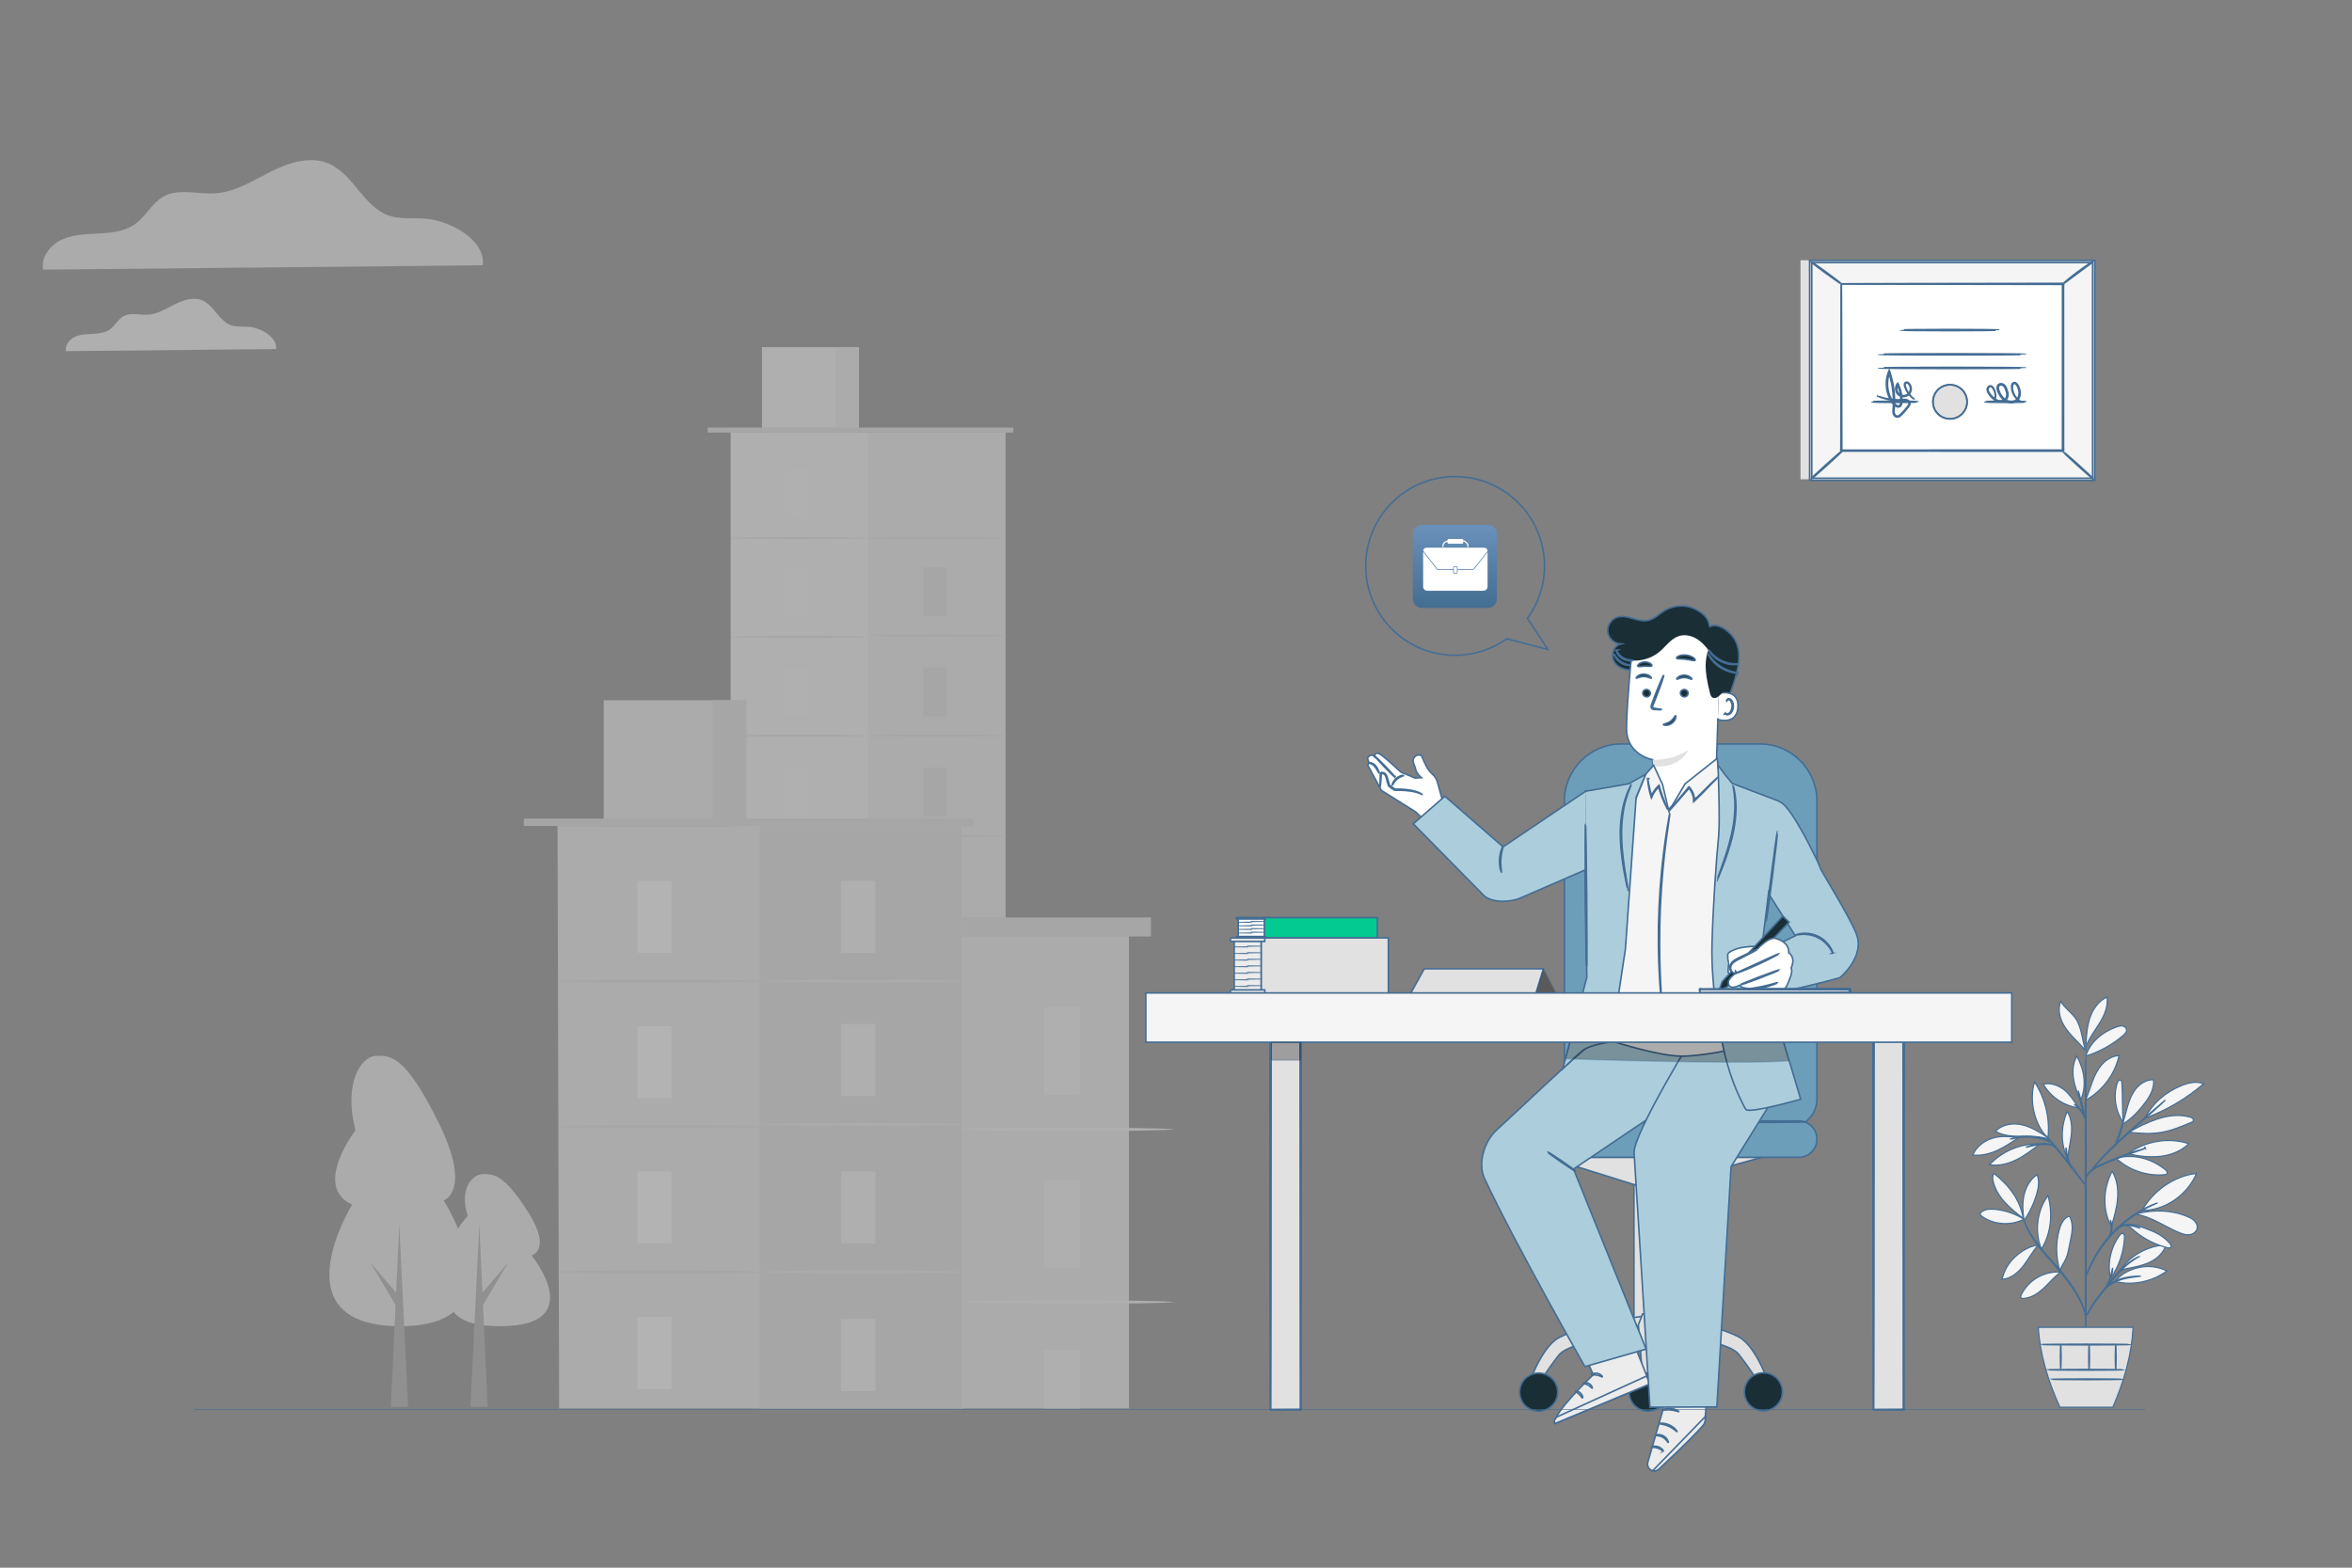<?xml version="1.0" encoding="UTF-8"?>
<svg xmlns="http://www.w3.org/2000/svg" xmlns:xlink="http://www.w3.org/1999/xlink" viewBox="0 0 750 500">
  <rect x="0" y="0" width="750" height="500" fill="#808080" stroke="none"/>
  <defs>
    <style>
      .cls-1 {
        fill: url(#Sfumatura_senza_nome_2);
      }

      .cls-1, .cls-2, .cls-3, .cls-4, .cls-5, .cls-6, .cls-7, .cls-8, .cls-9, .cls-10 {
        stroke-width: 0px;
      }

      .cls-11 {
        fill: #000;
        opacity: .3;
      }

      .cls-11, .cls-12, .cls-13, .cls-14, .cls-15, .cls-16, .cls-17, .cls-18, .cls-19, .cls-20, .cls-21, .cls-22, .cls-23, .cls-24, .cls-25, .cls-26, .cls-27, .cls-28 {
        stroke: #446d94;
        stroke-miterlimit: 10;
      }

      .cls-11, .cls-13, .cls-14, .cls-16, .cls-18, .cls-19, .cls-20, .cls-21, .cls-22, .cls-23, .cls-24, .cls-25, .cls-26, .cls-27 {
        stroke-width: .5px;
      }

      .cls-12, .cls-2, .cls-21 {
        fill: #e1e1e1;
      }

      .cls-12, .cls-15, .cls-17 {
        stroke-width: .371px;
      }

      .cls-13, .cls-9 {
        fill: #1a2e35;
      }

      .cls-29 {
        opacity: .5;
      }

      .cls-30 {
        opacity: .6;
      }

      .cls-14 {
        fill: #02ca90;
      }

      .cls-15, .cls-19 {
        fill: #fafafa;
      }

      .cls-3 {
        fill: #a8a8a8;
      }

      .cls-16 {
        fill: #ff9c6a;
      }

      .cls-31 {
        opacity: .8;
      }

      .cls-17, .cls-26 {
        fill: #f5f5f5;
      }

      .cls-18 {
        fill: #6d9eb9;
      }

      .cls-20 {
        fill: #375a64;
      }

      .cls-22 {
        fill: #ff735d;
      }

      .cls-4 {
        fill: #dedede;
      }

      .cls-5, .cls-27 {
        fill: #ececec;
      }

      .cls-23 {
        fill: #accedc;
      }

      .cls-24, .cls-28 {
        fill: none;
      }

      .cls-6 {
        fill: #f3f3f3;
      }

      .cls-7, .cls-25 {
        fill: #fff;
      }

      .cls-8 {
        fill: #f8f8f8;
      }

      .cls-10 {
        fill: #e9e9e9;
      }

      .cls-28 {
        stroke-width: .178px;
      }
    </style>
    <linearGradient id="Sfumatura_senza_nome_2" data-name="Sfumatura senza nome 2" x1="-9735.998" y1="126.788" x2="-9735.998" y2="100.277" gradientTransform="translate(10199.924 67.12)" gradientUnits="userSpaceOnUse">
      <stop offset="0" stop-color="#446d92"/>
      <stop offset="1" stop-color="#6991ba"/>
    </linearGradient>
  </defs>
  <g id="avvocati">
    <g id="avvocati_accessori" data-name="avvocati + accessori">
      <g>
        <g>
          <polygon class="cls-2" points="574.138 83 574.138 152.863 664.373 152.863 667.624 83.489 574.138 83"/>
          <g>
            <rect class="cls-26" x="587.778" y="73.017" width="69.457" height="90.235" transform="translate(504.372 740.641) rotate(-90)"/>
            <path class="cls-21" d="M577.044,153.207h90.924v-70.146h-90.924v70.146ZM667.28,152.518h-89.547v-68.768h89.547v68.768Z"/>
          </g>
          <g>
            <rect class="cls-25" x="587.162" y="90.544" width="70.689" height="53.176"/>
            <path class="cls-21" d="M587.162,90.544s.119.006.343.009c.232.002.562.005.994.009.882.004,2.173.011,3.851.019,3.367.01,8.279.025,14.498.043,12.431.02,30.081.048,51.003.081l-.162-.162c-.005,15.95-.011,34.055-.017,53.17v.006l.179-.179c-26.323.012-50.725.023-70.689.032l.147.147c-.032-16.07-.058-29.345-.077-38.613-.016-4.636-.029-8.268-.038-10.752-.007-1.235-.013-2.182-.017-2.831-.005-.642-.016-.98-.016-.98,0,0-.011.317-.016.949-.004.643-.009,1.581-.017,2.804-.009,2.476-.022,6.097-.038,10.719-.018,9.29-.045,22.597-.077,38.705l-0.0.147.148 0c19.964.009,44.365.02,70.689.032l.179 0v-.185c-.006-19.116-.012-37.22-.017-53.17l-0-.162-.162 0c-20.965.033-38.652.061-51.108.081-6.204.018-11.103.033-14.461.043-1.664.008-2.944.015-3.819.019-.424.004-.749.007-.976.009-.218.003-.324.01-.324.01Z"/>
          </g>
          <path class="cls-21" d="M667.624,83.244c-.029-.04-.61.321-1.526.938-.916.617-2.167,1.49-3.524,2.492-1.356,1.002-2.555,1.949-3.403,2.658-.848.709-1.35,1.175-1.32,1.212.032.039.59-.356,1.476-1.013.987-.733,2.162-1.605,3.46-2.569,1.298-.966,2.472-1.84,3.458-2.574.878-.67,1.407-1.103,1.379-1.144Z"/>
          <path class="cls-21" d="M577.389,83.406c-.058.08,2.082,1.743,4.781,3.714,2.699,1.972,4.934,3.504,4.993,3.424.058-.08-2.082-1.742-4.781-3.714-2.698-1.971-4.934-3.504-4.992-3.424Z"/>
          <g id="Forma_1_Immagine" data-name="Forma 1 Immagine">
            <path class="cls-1" d="M477.323,191.085c0,1.559-1.263,2.822-2.822,2.822h-21.149c-1.559,0-2.822-1.264-2.822-2.822v-20.866c0-1.559,1.264-2.822,2.822-2.822h21.149c1.559,0,2.822,1.264,2.822,2.822v20.866Z"/>
            <g>
              <path class="cls-7" d="M453.827,175.972c.071.091.143.181.213.273.436.567.872,1.135,1.308,1.703.33.43.659.86.99,1.29.481.625.962,1.25,1.445,1.875.116.15.232.3.352.448.112.139.264.192.438.189.149-.002.298-.011.447-.011,1.423-.001,2.846-.001,4.269-.001h.087c.001.03.003.055.003.079 0.0.248.004.496-.001.743-.004.214.155.357.352.351.239-.009.477-.002.716-.002.219,0,.346-.124.347-.345.002-.245 0-.49 0-.736v-.089h.083c1.439,0,2.878-.001,4.317.001.129,0,.257.008.385.011.217.007.382-.09.514-.255.378-.48.757-.958,1.136-1.438.42-.533.84-1.068,1.261-1.601.373-.472.748-.942,1.121-1.414.233-.294.464-.59.696-.885.011-.014.025-.025.046-.047v10.988c0,.649-.419,1.164-1.053,1.294-.058.012-.118.018-.177.018-.223.003-.445.002-.668.002-5.774,0-11.548-.001-17.322.001-.384.001-.708-.13-.971-.408-.225-.238-.347-.523-.348-.85-.003-2.127-.002-4.255-.002-6.382v-4.791c.005-.004.01-.007.014-.009Z"/>
              <path class="cls-7" d="M463.376,181.52h-.109c-1.351,0-2.703-.001-4.055,0-.218,0-.435.004-.653.007-.117.002-.207-.045-.277-.137-.401-.523-.803-1.044-1.205-1.566-.459-.596-.917-1.193-1.376-1.789-.506-.658-1.013-1.316-1.519-1.974-.109-.142-.22-.282-.326-.425-.018-.023-.025-.063-.02-.092.09-.484.537-.859,1.056-.859,4.2.003,8.4.002,12.599.002,1.914,0,3.828.002,5.742-.002.31-0.0.577.091.799.306.198.193.303.433.32.71.001.02-.006.046-.019.062-.297.378-.596.754-.893,1.131-.283.359-.566.719-.849,1.078-.285.361-.571.721-.856,1.082-.265.335-.53.672-.795,1.008-.285.361-.57.721-.855,1.082-.058.074-.121.144-.176.22-.091.125-.211.168-.362.166-1.432-.005-2.863-.006-4.295-.008-.129-.001-.257-.002-.386.001-.054.002-.072-.017-.071-.071.003-.154-.003-.308.002-.461.007-.215-.167-.356-.348-.347-.245.012-.491.002-.737.003-.195.001-.329.13-.331.326-.002.158-0.0.317-.001.475-0.0.02-.002.041-.003.075Z"/>
              <path class="cls-7" d="M466.614,172.72v.263c-.001.252-.177.432-.428.432-1.4 0-2.8 0-4.199,0-.248,0-.422-.177-.423-.427-0-.052,0-.104,0-.166-.402.064-.752.206-.997.536-.242.326-.294.703-.282,1.103-.114,0-.224.002-.332-.002-.013-.001-.037-.031-.037-.048-.03-.868.353-1.684,1.406-1.922.062-.014.126-.025.189-.034.039-.006.054-.022.054-.062.001-.064-0-.13.015-.191.042-.172.192-.29.368-.3.023-.001.046-.001.069-.001,1.381,0,2.763 0,4.144-.001.136-0.0.253.033.347.135.078.086.108.189.109.301.007.004.01.009.013.009.326-.005.58.171.829.344.435.304.725.711.813,1.243.028.17.027.345.04.524h-.387c.057-.659-.21-1.162-.758-1.517-.165-.106-.331-.224-.552-.22Z"/>
              <path class="cls-7" d="M463.589,181.773v-.778c0-.103.042-.146.147-.146.234-.001.468-.001.702,0,.11.001.152.044.152.157v1.542c0,.114-.039.153-.153.153-.234.001-.468.001-.702,0-.109,0-.146-.039-.146-.15-0-.259,0-.518,0-.778Z"/>
            </g>
            <path class="cls-24" d="M464,152c15.74,0,28.5,12.76,28.5,28.5,0,6.246-2.015,12.019-5.422,16.715l6.495,9.919-13.073-3.404c-4.657,3.314-10.349,5.27-16.5,5.27-15.74,0-28.5-12.76-28.5-28.5s12.76-28.5,28.5-28.5Z"/>
          </g>
          <g>
            <line class="cls-25" x1="577.389" y1="152.863" x2="587.521" y2="143.72"/>
            <path class="cls-21" d="M587.521,143.72c-.067-.074-2.389,1.914-5.186,4.438-2.799,2.525-5.013,4.631-4.946,4.705.066.074,2.388-1.913,5.187-4.438,2.797-2.524,5.012-4.631,4.946-4.704Z"/>
          </g>
          <path class="cls-21" d="M667.624,152.863c.066-.074-2.045-2.088-4.716-4.499-2.672-2.411-4.891-4.306-4.957-4.232-.066.074,2.045,2.087,4.717,4.499,2.671,2.411,4.89,4.306,4.957,4.232Z"/>
        </g>
        <path class="cls-21" d="M606.142,105.27c0,.103,6.993.186,15.617.186,8.627,0,15.619-.083,15.619-.186s-6.992-.186-15.619-.186c-8.624,0-15.617.083-15.617.186Z"/>
        <path class="cls-21" d="M599.105,113.009c0,.103,10.478.186,23.4.186,12.927,0,23.402-.083,23.402-.186,0-.102-10.476-.186-23.402-.186-12.922,0-23.4.083-23.4.186Z"/>
        <path class="cls-21" d="M599.105,117.352c0,.103,10.478.186,23.4.186,12.927,0,23.402-.083,23.402-.186s-10.476-.186-23.402-.186c-12.922,0-23.4.083-23.4.186Z"/>
        <g>
          <path class="cls-21" d="M616.369,128.153c0,3.007,2.438,5.445,5.445,5.445s5.445-2.438,5.445-5.445-2.438-5.445-5.445-5.445-5.445,2.438-5.445,5.445Z"/>
          <path class="cls-21" d="M621.814,133.616c3.013,0,5.464-2.45,5.464-5.463,0-3.012-2.451-5.463-5.464-5.463s-5.464,2.451-5.464,5.463c0,3.012,2.451,5.463,5.464,5.463ZM621.814,122.725c2.992,0,5.427,2.435,5.427,5.428,0,2.993-2.435,5.427-5.427,5.427s-5.427-2.435-5.427-5.427c0-2.993,2.435-5.428,5.427-5.428Z"/>
        </g>
        <path class="cls-21" d="M632.892,128.152c0,.103,2.938.186,6.56.186,3.624,0,6.561-.083,6.561-.186,0-.102-2.937-.186-6.561-.186-3.623,0-6.56.083-6.56.186Z"/>
        <path class="cls-21" d="M596.913,128.152c0,.103,3.287.186,7.34.186,4.054,0,7.34-.083,7.34-.186,0-.102-3.286-.186-7.34-.186-4.053,0-7.34.083-7.34.186Z"/>
        <path class="cls-27" d="M636.282,127.127c.01.002.051-.151.079-.45.024-.298.033-.746-.075-1.31-.117-.559-.324-1.242-.828-1.915-.136-.16-.318-.32-.56-.381-.242-.066-.519.001-.721.155-.419.29-.614.897-.456,1.421.137.531.472.976.801,1.418.338.443.725.888,1.205,1.271.478.378,1.055.703,1.728.796.659.088,1.385-.024,1.98-.444.619-.403.929-1.208.869-1.94-.051-.744-.287-1.429-.587-2.119-.162-.342-.382-.683-.715-.935-.332-.244-.76-.381-1.199-.299-.446.076-.809.469-.9.894-.1.424-.036.842.073,1.23.253.773.62,1.446,1.075,2.078.46.619,1.039,1.159,1.734,1.486.692.324,1.471.431,2.199.279.732-.139,1.383-.616,1.74-1.229.367-.609.501-1.31.462-1.968-.038-.66-.231-1.274-.479-1.826-.244-.524-.547-1.15-1.209-1.322-.336-.073-.682.12-.833.386-.156.262-.202.541-.218.806-.022,1.044.255,1.967.648,2.681.381.725.872,1.247,1.303,1.619.438.37.831.584,1.101.712.275.119.425.166.429.156.023-.041-.6-.227-1.434-.977-.406-.378-.865-.898-1.215-1.606-.362-.696-.607-1.591-.57-2.57.017-.236.068-.482.189-.675.116-.191.331-.298.546-.251.215.043.42.222.58.432.163.208.282.466.402.734.47,1.037.682,2.389.007,3.491-.322.539-.873.937-1.52,1.06-.643.132-1.35.034-1.972-.261-1.254-.605-2.124-1.952-2.608-3.337-.1-.348-.147-.717-.069-1.038.072-.316.309-.565.613-.622.303-.06.649.04.907.232.26.195.457.485.605.796.281.636.517,1.326.561,1.98.048.657-.198,1.296-.715,1.643-.5.361-1.151.473-1.737.398-.589-.074-1.13-.365-1.581-.715-.454-.354-.833-.777-1.168-1.204-.332-.431-.651-.854-.774-1.309-.142-.452.014-.916.342-1.165.325-.272.751-.123.984.173.478.604.714,1.276.844,1.809.242,1.094.092,1.73.137,1.729Z"/>
        <path class="cls-27" d="M598.631,126.256c-.002.006.046.032.142.078.097.045.241.117.435.195.386.164.968.381,1.738.599.771.212,1.735.423,2.875.527.569.053,1.182.081,1.832.069.648.012,1.349-.13,2.024-.052.335.044.66.192.881.449.228.254.265.612.109.94-.147.329-.417.633-.669.953-.256.316-.525.632-.806.947-.281.315-.575.628-.882.939-.307.308-.617.632-.996.767-.374.147-.786-.021-1.033-.364-.259-.334-.323-.786-.309-1.247.392-3.809.085-8.183-1.367-12.467l-.159-.468-.187.456c-.406.988-.664,2.108-.734,3.252-.078,1.567.172,3.129.744,4.534.284.702.641,1.367,1.061,1.979.411.593.923,1.237,1.712,1.444.394.115.889-.046,1.123-.4.238-.349.272-.739.296-1.087.041-.7.02-1.393-.065-2.067-.164-1.349-.568-2.616-1.135-3.738l-.119-.235-.155.209c-.898,1.209-.494,3.007.698,3.679,1.172.668,2.707.285,3.356-.733.646-1.01.467-2.313-.219-3.066-.166-.193-.377-.355-.627-.434-.25-.086-.569-.014-.733.202-.167.214-.185.468-.175.688.012.223.066.438.137.629.54,1.545,1.396,2.548,2.014,3.145.314.3.579.502.759.635.184.127.283.188.287.181.005-.007-.083-.082-.256-.222-.168-.145-.421-.358-.719-.666-.587-.613-1.403-1.619-1.904-3.135-.12-.352-.202-.82.021-1.122.248-.311.751-.1,1.024.251.608.676.754,1.879.169,2.764-.566.887-1.963,1.221-2.982.623-1.028-.572-1.375-2.198-.591-3.223l-.274-.026c.544,1.092.93,2.325,1.084,3.633.079.654.097,1.325.055,2.003-.02.333-.068.667-.234.903-.167.233-.454.336-.751.257-.299-.073-.587-.266-.835-.492-.25-.223-.442-.524-.659-.81-.402-.59-.745-1.231-1.018-1.908-.55-1.355-.79-2.864-.715-4.376.068-1.103.316-2.181.705-3.131l-.346-.012c1.437,4.24,1.756,8.519,1.386,12.341-.014.487.058,1.035.382,1.451.156.205.364.38.617.473.253.095.539.081.778-.006.484-.181.803-.543,1.11-.85.308-.317.604-.636.885-.957.282-.321.551-.643.807-.965.249-.325.522-.628.698-1.022.192-.383.137-.913-.161-1.22-.275-.317-.671-.481-1.045-.527-.377-.05-.737-.013-1.076.016-.339.028-.668.05-.989.06-.641.02-1.247.002-1.81-.041-1.128-.084-2.086-.273-2.856-.463-.77-.196-1.355-.391-1.748-.533-.393-.141-.598-.22-.603-.207Z"/>
      </g>
      <g>
        <g>
          <g>
            <g>
              <rect class="cls-21" x="521.031" y="376.91" width="9.056" height="48.441"/>
              <path class="cls-21" d="M493.16,369.11c.148,0,27.871,8.7,27.871,8.7h9.056l31.783-8.7h-68.71Z"/>
              <path class="cls-21" d="M487.096,442.537s4.19-12.794,9.967-15.889c9.284-4.973,30.678-7.353,30.678-7.353l2.346,6.055s-28.535,1.122-33.024,6.88c-4.146,5.317-7.164,10.306-7.164,10.306h-2.803Z"/>
              <path class="cls-13" d="M496.7,444.002c0,3.347-2.713,6.06-6.06,6.06s-6.06-2.713-6.06-6.06,2.713-6.059,6.06-6.059,6.06,2.713,6.06,6.059Z"/>
              <path class="cls-21" d="M564.438,442.288s-4.19-12.794-9.968-15.889c-9.284-4.973-30.678-7.353-30.678-7.353l-2.346,6.055s28.535,1.122,33.024,6.88c4.146,5.318,7.164,10.306,7.164,10.306h2.803Z"/>
              <path class="cls-13" d="M556.245,443.905c0,3.347,2.713,6.06,6.059,6.06,3.347,0,6.06-2.713,6.06-6.06s-2.713-6.06-6.06-6.06c-3.346,0-6.059,2.713-6.059,6.06Z"/>
              <polyline class="cls-21" points="522.438 422.545 523.765 439.005 527.507 439.745 527.507 422.545"/>
              <path class="cls-13" d="M519.5,444.002c0,3.347,2.713,6.06,6.06,6.06s6.06-2.713,6.06-6.06-2.713-6.059-6.06-6.059-6.06,2.713-6.06,6.059Z"/>
              <path class="cls-13" d="M529.876,378.001c0,.106-1.933.191-4.316.191-2.384,0-4.316-.086-4.316-.191,0-.106,1.932-.191,4.316-.191,2.383,0,4.316.086,4.316.191Z"/>
            </g>
            <path class="cls-18" d="M517.05,237.271h44.131c10.045,0,18.2,8.155,18.2,18.2v95.067c0,5.022-4.077,9.099-9.099,9.099h-62.333c-5.022,0-9.099-4.077-9.099-9.099v-95.067c0-10.045,8.155-18.2,18.2-18.2Z"/>
            <path class="cls-18" d="M489.152,369.11h84.43c3.203,0,5.799-2.597,5.799-5.8h0c0-3.203-2.596-5.8-5.799-5.8h-84.43c-3.203,0-5.8,2.597-5.8,5.8h0c0,3.203,2.596,5.8,5.8,5.8Z"/>
          </g>
          <path class="cls-13" d="M496.888,357.838c0-.117,17.72-.211,39.573-.211,21.861,0,39.577.095,39.577.211,0,.117-17.716.211-39.577.211-21.854,0-39.573-.094-39.573-.211Z"/>
        </g>
        <g>
          <g>
            <path class="cls-27" d="M501.015,422.579l7.044,15.865s-13.274,12.545-12.249,15.605l30.324-12.662-9.991-25.173-15.127,6.366Z"/>
            <path class="cls-27" d="M526.133,441.386l-1.103-2.498-28.662,13.075s-1.106,1.169-.559,2.085l30.324-12.662Z"/>
            <path class="cls-25" d="M507.503,438.49c.066.151.835-.089,1.761.097.931.162,1.573.666,1.685.548.125-.086-.464-.907-1.589-1.112-1.123-.216-1.945.34-1.856.467Z"/>
            <path class="cls-25" d="M504.868,441.174c.026.162.771.154,1.534.589.775.413,1.183,1.058,1.328.989.149-.034-.109-.971-1.067-1.494-.954-.531-1.851-.232-1.795-.085Z"/>
            <path class="cls-25" d="M504.642,445.852c.147-.024.046-.872-.67-1.549-.713-.682-1.543-.721-1.555-.567-.033.161.597.421,1.177.986.593.551.894,1.177,1.048,1.13Z"/>
            <path class="cls-25" d="M506.286,434.695c.118.113.713-.381,1.573-.672.854-.309,1.622-.291,1.647-.455.041-.146-.822-.446-1.831-.088-1.011.349-1.51,1.125-1.389,1.215Z"/>
          </g>
          <g>
            <path class="cls-27" d="M543.958,449.59c.499-6.465,1.406-18.553,1.406-18.553l-14.974-2.262-.15,21.026-4.788,16.555c-.345,1.193.368,2.446,1.554,2.728h0c.664.158,1.353-.018,1.858-.482,3.213-2.951,14.685-14.042,14.789-15.161.038-.416.153-1.869.306-3.85"/>
            <path class="cls-27" d="M527.006,469.084l16.808-17.309-.026.89c-.103.903-.307,1.505-.81,2.072-1.346,1.516-5.151,5.619-14.052,13.868-.518.48-1.241.661-1.92.479h0Z"/>
            <g class="cls-30">
              <path class="cls-25" d="M539.814,444.829c-.524.344-.714,1.133-.397,1.688.318.554,1.099.767,1.629.433.529-.334.787-1.274.412-1.789-.375-.515-1.306-.714-1.741-.258"/>
            </g>
            <path class="cls-25" d="M531.954,460.088c-.117.054-.546-1.065-1.746-1.706-1.181-.677-2.32-.426-2.342-.557-.016-.052.248-.205.729-.255.477-.053,1.167.043,1.825.406.656.364,1.117.904,1.338,1.344.226.441.249.753.197.768Z"/>
            <path class="cls-25" d="M530.413,462.844c-.1.087-.737-.622-1.786-.975-1.042-.377-1.961-.212-1.991-.344-.056-.109.942-.516,2.132-.093,1.194.41,1.753,1.36,1.644,1.413Z"/>
            <path class="cls-25" d="M534.773,456.59c-.099.096-1.073-1-2.659-1.696-1.576-.722-3.014-.707-3.014-.848-.03-.114,1.499-.345,3.191.424,1.699.751,2.583,2.064,2.482,2.119Z"/>
            <path class="cls-25" d="M535.338,450.207c-.058.124-1.174-.406-2.644-.519-1.468-.134-2.646.204-2.686.071-.053-.105,1.141-.672,2.719-.532,1.579.125,2.679.885,2.611.98Z"/>
            <path class="cls-25" d="M535.535,444.037c-.067.119-1.183-.627-2.739-.615-1.557-.024-2.666.712-2.734.592-.032-.045.199-.3.679-.561.476-.262,1.215-.495,2.053-.492.838.006,1.579.244,2.057.51.482.265.716.522.684.567Z"/>
            <path class="cls-25" d="M532.867,442.249c-.026-.001-.064-.285-.005-.796.061-.507.226-1.25.676-2.057.233-.382.478-.874,1.057-1.129.288-.128.71-.057.944.231.233.28.299.628.296.962-.06,1.333-1.214,2.579-2.68,2.712-1.472.107-2.775-.806-3.323-1.98-.118-.303-.195-.672-.026-1.021.166-.352.587-.478.878-.415.605.118.978.492,1.327.773.688.61,1.107,1.24,1.349,1.688.243.451.317.728.293.738-.073.052-.487-1.053-1.842-2.175-.342-.259-.737-.586-1.173-.645-.213-.03-.399.049-.48.223-.083.166-.048.432.055.67.463.962,1.657,1.794,2.9,1.683,1.237-.1,2.249-1.197,2.308-2.269.01-.258-.049-.521-.179-.68-.128-.156-.328-.206-.519-.135-.403.149-.683.58-.912.938-.908,1.509-.854,2.707-.944,2.682Z"/>
          </g>
          <path class="cls-23" d="M508.074,332.328h0c-5.507,4.151-25.03,22.855-30.677,27.921-4.135,3.709-6.257,10.82-4.006,15.659,9.341,20.085,31.993,59.962,31.993,59.962l19.533-5.596-23.15-57.421,26.086-17.591,23.245-31.529-43.024,8.595Z"/>
          <path class="cls-23" d="M541.152,328.504s-20.482,33.134-20.071,39.244c.554,8.228,5.041,81.068,5.041,81.068l21.343-.089,4.533-76.617,16.053-25.862.535-13.027-4.803-12.87-22.631,8.153Z"/>
          <path class="cls-20" d="M493.516,367.432c.066-.096,2.119,1.2,4.585,2.894,2.467,1.695,4.412,3.146,4.346,3.242-.066.096-2.118-1.199-4.585-2.894-2.466-1.694-4.412-3.146-4.346-3.242Z"/>
        </g>
        <g>
          <path class="cls-13" d="M515.631,196.875c3.218-1.084,6.683,1.725,9.995.978,2.012-.454,3.493-2.113,5.264-3.169,2.648-1.579,6.446-1.93,9.234-.612,2.788,1.317,4.601,2.758,5.063,5.806,2.461-1.506,6.723,1.524,8.23,4.522,1.507,2.998,1.239,6.149.525,9.427-1.23,5.645-3.582,11.043-6.879,15.787-.292.42-.764.889-1.233.685-.325-.141-.44-.536-.506-.884-.562-2.964-.271-6.013-.099-9.025.173-3.012.211-6.113-.818-8.949-1.03-2.836-3.343-5.383-6.318-5.884-2.197-.37-4.447.406-6.359,1.551-1.912,1.145-3.577,2.653-5.392,3.946-1.815,1.294-3.862,2.399-6.084,2.558-2.223.16-4.639-.822-5.645-2.811-1.005-1.989-.023-4.883,2.143-5.407-2.006-.127-3.803-1.807-4.066-3.8-.262-1.993,1.039-4.081,2.944-4.722Z"/>
          <path class="cls-25" d="M547.8,229.102l-.474,14.443-16.253,15.534-3.383-9.296-.688-7.494s-8.285-1.336-8.332-9.881c-.024-4.126.617-12.624,1.289-20.316.727-8.269,7.676-14.593,15.976-14.537l.822.008c8.885.577,12.324,8.783,11.494,17.652l-.19,5.889"/>
          <path class="cls-2" d="M526.999,242.29s5.641.521,11.405-3.046c0,0-2.69,5.978-11.211,5.15l-.194-2.104Z"/>
          <path class="cls-13" d="M523.842,221.006c-.027.644.496,1.198,1.168,1.239.671.04,1.238-.448,1.265-1.092.027-.644-.496-1.199-1.167-1.24-.672-.041-1.24.448-1.267,1.093Z"/>
          <path class="cls-13" d="M521.768,216.281c.15.16,1.079-.518,2.393-.506,1.312-.007,2.271.676,2.414.516.071-.071-.082-.359-.499-.667-.411-.307-1.114-.608-1.932-.61-.818-.001-1.508.295-1.906.601-.406.307-.545.594-.47.666Z"/>
          <path class="cls-13" d="M535.861,221.006c-.027.644.496,1.198,1.169,1.239.671.041,1.238-.447,1.265-1.092.027-.644-.496-1.199-1.167-1.24-.672-.041-1.239.448-1.267,1.093Z"/>
          <path class="cls-13" d="M534.675,216.613c.151.16,1.081-.518,2.393-.505,1.312-.006,2.271.675,2.415.516.07-.071-.081-.359-.5-.667-.411-.307-1.113-.608-1.931-.61-.818-.001-1.508.295-1.906.601-.405.307-.544.594-.471.666Z"/>
          <path class="cls-13" d="M534.292,228.242c-.216-.04-.563,1.058-1.627,1.826-1.052.783-2.229.803-2.25,1.016-.015.099.278.241.798.241.513.004,1.257-.171,1.917-.654.659-.484,1.039-1.132,1.179-1.614.144-.488.086-.801-.016-.815Z"/>
          <path class="cls-13" d="M529.843,226.32c.007-.075-.809-.221-2.13-.399-.335-.037-.652-.106-.707-.335-.077-.243.066-.603.231-.992.321-.809.656-1.658,1.009-2.547,1.402-3.626,2.419-6.609,2.272-6.664-.147-.055-1.402,2.839-2.803,6.465-.337.894-.66,1.747-.967,2.562-.129.38-.351.811-.183,1.315.089.251.334.435.548.494.215.067.403.072.569.083,1.331.081,2.156.092,2.162.018Z"/>
          <path class="cls-13" d="M534.59,209.884c.127.358,1.439.198,2.979.394,1.544.165,2.783.625,2.989.306.092-.153-.122-.49-.622-.839-.495-.348-1.288-.682-2.212-.791-.924-.107-1.772.034-2.335.259-.567.224-.854.503-.799.672Z"/>
          <path class="cls-13" d="M522.277,212.484c.229.3,1.136-.004,2.224-.011,1.087-.045,2.007.214,2.222-.097.094-.151-.049-.451-.45-.735-.395-.284-1.057-.518-1.804-.501-.748.019-1.397.285-1.778.588-.386.304-.515.61-.414.756Z"/>
          <path class="cls-25" d="M547.8,229.102v.008c.087.308.206.482.364.474.166,0,5.818,1.597,6.04-4.237.206-5.304-5.059-4.49-6.142-4.245"/>
          <path class="cls-16" d="M550.03,227.441c.026-.018.099.075.268.161.165.083.451.147.76.045.626-.203,1.183-1.162,1.252-2.214.036-.531-.056-1.042-.228-1.468-.162-.434-.427-.743-.735-.811-.306-.083-.534.094-.611.256-.085.16-.052.278-.083.287-.017.014-.121-.103-.065-.342.029-.115.103-.25.244-.357.145-.109.353-.159.568-.127.449.049.839.479,1.028.947.214.471.33,1.045.29,1.642-.083,1.175-.728,2.254-1.582,2.465-.415.091-.753-.046-.925-.191-.175-.151-.201-.283-.18-.293Z"/>
          <path class="cls-9" d="M518.164,210.288l1.748-6.172c.772-1.674,2.137-3.008,3.616-4.109,3.188-2.373,7.093-3.838,11.067-3.873,3.974-.034,7.99,1.417,10.845,4.182,2.284,2.213,3.765,5.181,4.441,8.289.676,3.107.968,7.283.386,10.409-.255,1.372-1.033,1.864-2.004,2.866-.607.626-1.644,1.034-2.332.498-.405-.316-.55-.853-.671-1.352-1.094-4.516-2.17-9.371-.49-13.702-1.107-1.464-2.399-2.828-3.999-3.726-1.6-.898-3.546-1.29-5.303-.762-2.61.784-4.231,3.307-6.322,5.056-2.988,2.499-7.223,3.423-10.981,2.396"/>
          <path class="cls-21" d="M554.355,211.772c-.008-.064-.627.007-1.614-.066-.985-.069-2.34-.34-3.703-.983-1.36-.649-2.427-1.527-3.104-2.246-.681-.718-1.017-1.243-1.072-1.208-.033.017.226.597.876,1.383.644.785,1.728,1.733,3.141,2.407,1.414.668,2.835.907,3.85.91,1.02.007,1.633-.16,1.626-.196Z"/>
          <path class="cls-21" d="M554.265,214.647c.005-.064-.668-.123-1.711-.389-1.042-.262-2.447-.784-3.825-1.671-1.375-.893-2.429-1.959-3.096-2.802-.671-.842-1.002-1.43-1.058-1.4-.035.016.215.654.848,1.558.627.902,1.686,2.035,3.104,2.955,1.421.915,2.889,1.414,3.969,1.615,1.083.206,1.768.171,1.769.133Z"/>
          <path class="cls-21" d="M515.335,207.322c-.042.013.02.411.324.98.298.565.878,1.287,1.736,1.794.858.507,1.771.666,2.41.654.645-.008,1.024-.147,1.014-.189-.009-.057-.395-.015-1.003-.073-.604-.055-1.439-.243-2.232-.712-.793-.468-1.361-1.108-1.701-1.611-.344-.504-.493-.863-.548-.843Z"/>
          <path class="cls-21" d="M514.648,208.527c-.04.014.033.392.325.937.289.543.831,1.232,1.605,1.783.776.548,1.606.831,2.214.923.611.095.992.039.992-.004.019-.113-1.523-.159-2.992-1.222-1.489-1.032-2.044-2.472-2.145-2.417Z"/>
        </g>
        <g>
          <path class="cls-23" d="M586.729,311.808s8.101-6.665,5.211-13.987c-2.351-5.956-11.474-20.343-11.474-20.946,0-.604-9.056-19.622-12.679-20.981-3.623-1.358-4.83,19.169-4.83,19.169l1.354,10.514,8.186,12.876-7.956,3.875,3.498,14.034c-.3.144,13.371-2.956,18.69-4.554Z"/>
          <g>
            <g>
              <g>
                <path class="cls-25" d="M453.293,240.989s1.289,3.317,2.366,4.723c1.077,1.407,2.202,1.695,2.829,4.152.627,2.457,1.417,5.069,1.417,5.069,0,0,4.982,4.092,4.745,4.179-.237.086-4.813,7.795-4.813,7.795l-8.442-7.987-10.884-6.802-4.375-8.1.381-.649-.443-1.584s.909-1.781,2.304-.383c0,0-.14-2.164,2.058-.622,2.198,1.542,6.138,5.503,6.46,5.574.321.071,4.36,1.795,4.36,1.795l1.992-.135s-1.466-1.077-1.83-2.663c-.363-1.586-1.349-2.597-.425-3.819.924-1.223,2.3-.543,2.3-.543Z"/>
                <path class="cls-16" d="M453.578,253.453c-.016.023-.231-.105-.63-.302-.409-.182-1.019-.411-1.81-.594-1.58-.363-3.86-.585-6.423-.532l-.062.001-.048-.035c-.379-.276-.777-.566-1.182-.862-.197-.144-.393-.288-.586-.429l-.049-.036-.015-.053c-.277-.949-.543-1.862-.795-2.727-.111-.409-.305-.782-.601-.991-.289-.214-.694-.21-.997-.097l.086-.129c-.112,2.749-.347,4.543-.456,4.523-.025-.008.036-.445.062-1.236.035-.789.071-1.923.101-3.296l.002-.095.084-.034c.395-.16.889-.173,1.294.101.396.271.619.718.747,1.162.257.858.528,1.765.81,2.708l-.064-.089c.193.141.389.284.587.428.404.296.801.587,1.18.864l-.11-.034c2.601-.042,4.895.226,6.493.657.798.217,1.411.487,1.811.708.392.239.582.402.571.416Z"/>
                <path class="cls-16" d="M444.893,247.921c-.071.068-1.557-1.363-3.318-3.197-1.762-1.834-3.132-3.376-3.061-3.444.071-.068,1.556,1.363,3.318,3.198,1.761,1.834,3.132,3.376,3.061,3.444Z"/>
                <path class="cls-16" d="M439.793,246.612c-.046.021-.198-.225-.42-.625-.225-.397-.521-.953-.958-1.467-.436-.511-.956-.848-1.364-1.004-.409-.162-.695-.174-.696-.23-.005-.041.296-.123.771-.01.472.107,1.082.451,1.559,1.013.475.56.745,1.161.915,1.591.167.434.236.713.193.733Z"/>
                <path class="cls-16" d="M447.603,247.321c.025.105-1.117.306-2.144,1.209-1.045.883-1.412,1.983-1.512,1.943-.041-.012-.011-.306.177-.741.185-.434.552-.995,1.103-1.472.552-.474,1.162-.755,1.618-.874.458-.121.753-.108.759-.066Z"/>
              </g>
              <path class="cls-26" d="M547.568,241.881l-10.218,8.09-5.177,8.767-2.037-8.555-2.827-6.091-2.564,2.866-6.03,15.119-3.531,70.333s13.787,4.379,20.834,4.442c7.047.063,18.117-2.528,18.117-2.528l-2.23-37.403,1.775-37.279-5.651-13.908-.461-3.854Z"/>
              <path class="cls-23" d="M564.085,283.781l-2.885,23.273,13.004,43.533s-16.237,4.632-17.462,3.281c-.514-.569-2.822-5.391-4.087-8.83-2.877-7.818-3.818-14.111-5.036-21.304-1.225-7.249-1.866-15.968-1.708-22.3.292-11.842,1.352-26.972,2.119-34.846.498-5.099-.206-22.561-.206-22.561l2.047,2.783,2.506,3.051,15.012,5.707c.095.095.182.198.269.292"/>
              <path class="cls-23" d="M514.18,332.282s-6.912.711-9.455,2.773c-2.543,2.062-6.392,5.774-6.392,5.774l7.674-29.129-.672-39.645.097-19.664,13.947-2.415,5.365-3.019-3.022,7.398-3.416,48.328s-3.916,25.174-4.127,29.599"/>
              <path class="cls-23" d="M505.429,277.481l-20.735,8.988c-2.87,1.202-8.577,1.676-11.431-.759l-22.593-22.964,10.063-8.798,18.569,16.158,26.126-17.613.206-.134.063-.047.008.032"/>
              <path class="cls-13" d="M532.391,258.425c.013.011.19-.17.503-.513.34-.381.784-.879,1.325-1.484,1.144-1.317,2.693-3.101,4.467-5.143l-.207.005c.638.661,1.119,1.559,1.383,2.537.14.51.207,1.029.208,1.519l0.0.329.241-.22c2.29-2.094,4.125-4.123,5.506-5.516.684-.702,1.239-1.261,1.626-1.641.385-.382.597-.591.584-.606-.011-.013-.247.17-.656.529-.41.357-.987.896-1.691,1.581-1.418,1.358-3.284,3.367-5.562,5.437l.241.109c.001-.52-.07-1.065-.216-1.598-.276-1.023-.777-1.958-1.463-2.661l-.109-.111-.098.117c-1.744,2.069-3.266,3.877-4.391,5.211-.515.629-.938,1.145-1.263,1.54-.291.364-.443.567-.43.578Z"/>
              <path class="cls-13" d="M525.393,248.176c-.015.002-.015.159.004.449.019.29.06.713.132,1.244.145,1.061.429,2.555.961,4.248l.109.347.147-.334c.393-.892.957-1.814,1.692-2.654.198-.227.404-.442.604-.637l-.241-.065c.65,2.264,1.429,4.214,2.059,5.579.314.683.587,1.224.785,1.591.198.367.318.562.335.554.017-.009-.07-.221-.238-.601-.188-.434-.422-.976-.701-1.623-.58-1.38-1.321-3.329-1.96-5.58l-.066-.233-.175.168c-.207.2-.419.421-.623.654-.756.864-1.33,1.816-1.723,2.737l.256.013c-.546-1.67-.865-3.143-1.055-4.191-.191-1.048-.268-1.67-.303-1.667Z"/>
              <path class="cls-13" d="M478.761,278.164c.125-.027-.35-1.895-.176-4.222.15-2.33.878-4.113.758-4.158-.083-.054-1.008,1.716-1.165,4.129-.178,2.411.493,4.292.583,4.25Z"/>
              <path class="cls-13" d="M505.573,262.902c-.014,0-.027.159-.037.461-.007.347-.016.784-.027,1.321-.006,1.203-.015,2.849-.025,4.86.019,4.153.045,9.798.073,16.034.075,6.238.143,11.883.193,16.036.044,2.01.079,3.656.105,4.859.02.537.036.974.049,1.321.016.302.031.46.045.46.014-0.0.026-.159.037-.461.007-.347.016-.784.027-1.322.006-1.203.014-2.849.025-4.86-.019-4.153-.045-9.797-.073-16.035-.075-6.235-.143-11.879-.193-16.031-.044-2.01-.079-3.657-.105-4.859-.02-.537-.036-.975-.049-1.321-.016-.302-.031-.461-.045-.461Z"/>
            </g>
            <path class="cls-13" d="M529.836,319.658c.014-.001.012-.214-.005-.619-.024-.443-.056-1.032-.096-1.769-.098-1.535-.214-3.758-.325-6.505-.226-5.493-.332-13.093.037-21.474.378-8.383,1.16-15.944,1.874-21.395.355-2.726.668-4.93.902-6.45.105-.731.189-1.314.253-1.753.053-.402.074-.614.06-.616s-.063.205-.142.602c-.082.436-.192,1.016-.329,1.741-.283,1.513-.64,3.712-1.033,6.436-.788,5.448-1.618,13.018-1.997,21.416-.37,8.395-.217,16.009.083,21.505.148,2.749.308,4.971.456,6.503.072.735.129,1.322.173,1.764.044.403.074.614.088.613Z"/>
            <path class="cls-13" d="M566.792,265.204c-.113-.014-1.017,6.371-2.019,14.26-1.003,7.892-1.724,14.299-1.611,14.314.113.014,1.017-6.37,2.019-14.262,1.002-7.889,1.723-14.298,1.611-14.312Z"/>
            <path class="cls-13" d="M547.443,280.968c.026.01.211-.39.52-1.123.309-.733.744-1.799,1.258-3.125,1.019-2.653,2.39-6.356,3.344-10.61.958-4.254,1.156-8.242.892-11.086-.123-1.423-.318-2.565-.497-3.342-.079-.391-.172-.687-.226-.89-.058-.202-.095-.306-.109-.303-.032.008.05.44.177,1.223.13.782.279,1.92.364,3.332.187,2.823-.054,6.757-1.003,10.976-.946,4.219-2.267,7.923-3.215,10.598-.46,1.285-.842,2.351-1.135,3.169-.263.751-.397,1.17-.37,1.181Z"/>
            <path class="cls-13" d="M519.164,284.155c.028-.005-.036-.487-.173-1.354-.153-.934-.355-2.169-.6-3.665-.492-3.092-1.176-7.379-1.296-12.149-.123-4.771.523-9.08,1.409-12.073.433-1.5.878-2.686,1.217-3.492.337-.807.537-1.25.507-1.265-.013-.006-.078.097-.19.299-.108.205-.282.5-.464.9-.386.791-.876,1.971-1.349,3.474-.967,2.999-1.667,7.355-1.542,12.166.121,4.809.855,9.106,1.421,12.19.288,1.543.544,2.787.729,3.645.186.858.303,1.329.33,1.324Z"/>
            <path class="cls-13" d="M584.492,304.047c.024-.009-.022-.212-.153-.563-.13-.351-.362-.845-.72-1.416-.704-1.137-2.017-2.565-3.891-3.471-1.875-.905-3.811-1.045-5.139-.889-.669.074-1.2.2-1.556.317-.357.115-.544.206-.536.23.019.07.808-.185,2.115-.257,1.297-.078,3.144.104,4.937.969,1.791.866,3.083,2.199,3.829,3.262.758,1.068,1.048,1.845,1.115,1.816Z"/>
          </g>
        </g>
        <g>
          <path class="cls-25" d="M560.432,301.773s-4.651.09-6.714.867c-2.064.778-2.721,1.166-2.781,1.944-.06.778.15,2.303.269,2.393.12.09-.264,2.721-.102,3.17.162.449.431.718.431.718l2.273-1.286,1.871-3.768,4.753-2.542v-1.495Z"/>
          <polygon class="cls-13" points="568.497 292.198 549.174 313.063 548.046 316.221 550.778 314.684 570.491 294.115 568.497 292.198"/>
          <path class="cls-25" d="M551.75,308.137c.121-.651.577-1.19,1.166-1.491,1.726-.884,7.499-3.855,7.701-4.178.238-.381,3.045-3.015,4.758-3.221.928-.111,2.101.436,2.98.96,1.0.597,1.74,1.564,1.973,2.706.066.324.093.649.043.935,0,0,1.998,1.142,1.094,4.045l-.285.809s.571,1.285-.523,3.521c0,0-1.094,3.616-2.617,4.14-1.523.523-7.994.333-9.184,0-1.19-.333-1.57-1.142-1.57-1.142,0,0-1.856-.027-2.665-.965,0,0-2.739,1.536-3.415-.224s2.226-3.569,2.226-3.569c0,0-1.38-.095-1.665-1.427-.071-.333-.065-.633-.016-.897Z"/>
          <path class="cls-16" d="M553.431,310.461c.02.051.841-.213,2.141-.716,1.3-.502,3.073-1.251,5.002-2.139,1.93-.889,3.655-1.74,4.892-2.376,1.238-.636,1.99-1.057,1.965-1.108-.025-.051-.822.277-2.091.846-1.386.636-3.073,1.409-4.938,2.264-1.867.848-3.555,1.614-4.943,2.245-1.267.57-2.05.93-2.028.985Z"/>
          <path class="cls-16" d="M567.5,309.32c-.019-.054-.752.17-1.923.575-1.171.405-2.779.992-4.546,1.664-1.768.672-3.36,1.302-4.504,1.777-1.144.475-1.841.795-1.82.847.021.053.756-.172,1.927-.577,1.171-.405,2.777-.991,4.543-1.662,1.765-.671,3.355-1.3,4.499-1.775s1.843-.795,1.824-.849Z"/>
          <path class="cls-16" d="M557.14,315.48c0.0.104,2.269.111,4.991-.475,2.726-.574,4.794-1.504,4.752-1.599-.043-.115-2.151.631-4.838,1.197-2.684.578-4.913.755-4.906.878Z"/>
          <path class="cls-16" d="M552.321,310.046c.023-.027-.116-.144-.263-.409-.145-.262-.267-.704-.16-1.234.092-.533.434-1.094,1.008-1.541.562-.458,1.303-.809,2.084-1.195,1.56-.773,2.962-1.494,3.967-2.034s1.615-.899,1.589-.95c-.025-.051-.68.216-1.719.689-1.039.473-2.461,1.152-4.021,1.925-.775.384-1.544.757-2.144,1.272-.61.496-.994,1.182-1.053,1.788-.082.606.107,1.103.313,1.365.209.267.387.34.398.323Z"/>
        </g>
        <path class="cls-11" d="M570.491,338.313l-1.717-5.902h-68.223l-1.383,5.249s56.295,1.997,71.323.653Z"/>
      </g>
      <g>
        <rect class="cls-21" x="542.033" y="315.48" width="47.877" height="1.206"/>
        <path class="cls-13" d="M542.033,316.687c.005-.005.011-.11.019-.312.006-.221.015-.514.026-.895l-.044.044c4.782.092,24.406.161,47.874.161h.002c-.092-.092.206.205-.206-.206v.614c0,.203 0.0.401 0.0.592l.206-.206c-13.243.033-25.173.063-33.825.084-4.314.026-7.808.048-10.254.063-1.195.013-2.133.023-2.801.03-.305.006-.547.011-.736.015-.167.005-.255.01-.26.015-.005.005.073.01.231.015.181.004.414.009.708.015.656.007,1.578.017,2.753.03,2.435.015,5.913.036,10.206.063,8.691.021,20.676.051,33.979.084l.206 0v-.206c0-.191,0-.39 0-.592v-.614c-.411-.411-.114-.114-.206-.206h-.002c-23.468,0-43.092.069-47.874.161l-.046.001.001.044c.011.392.019.693.026.92.008.199.013.292.019.286Z"/>
      </g>
      <g>
        <g>
          <rect class="cls-19" x="394.843" y="292.869" width="8.459" height="6.035" transform="translate(798.145 591.773) rotate(180)"/>
          <rect class="cls-14" x="403.207" y="292.65" width="35.999" height="6.473" transform="translate(842.414 591.773) rotate(180)"/>
          <path class="cls-14" d="M403.469,293.088h-9.092c-.121,0-.219-.098-.219-.219h0c0-.121.098-.219.219-.219h9.092v.438Z"/>
          <path class="cls-22" d="M403.469,299.123h-9.092c-.121,0-.219-.098-.219-.219h0c0-.121.098-.219.219-.219h9.092v.438Z"/>
          <path class="cls-21" d="M394.843,294.015c0,.027,1.873.05,4.182.05,2.31,0,4.182-.022,4.182-.05,0-.027-1.872-.049-4.182-.049-2.309,0-4.182.022-4.182.049Z"/>
          <path class="cls-21" d="M394.843,295.157c0,.027,1.873.049,4.182.049,2.31,0,4.182-.022,4.182-.049s-1.872-.049-4.182-.049c-2.309,0-4.182.022-4.182.049Z"/>
          <path class="cls-21" d="M394.843,296.299c0,.027,1.873.049,4.182.049,2.31,0,4.182-.022,4.182-.049s-1.872-.049-4.182-.049c-2.309,0-4.182.022-4.182.049Z"/>
          <path class="cls-21" d="M394.843,297.441c0,.027,1.873.049,4.182.049,2.31,0,4.182-.022,4.182-.049,0-.027-1.872-.049-4.182-.049-2.309,0-4.182.022-4.182.049Z"/>
        </g>
        <g>
          <rect class="cls-27" x="393.56" y="299.698" width="8.634" height="16.36" transform="translate(795.754 615.756) rotate(180)"/>
          <rect class="cls-21" x="402.194" y="299.123" width="40.529" height="17.738" transform="translate(844.916 615.984) rotate(180)"/>
          <path class="cls-21" d="M392.884,316.861h10.418v-1.15h-10.418c-.318,0-.575.257-.575.575h0c0,.318.258.575.575.575Z"/>
          <path class="cls-21" d="M392.884,300.273h10.418v-1.15h-10.418c-.318,0-.575.257-.575.575h0c0,.318.258.575.575.575Z"/>
          <path class="cls-21" d="M393.56,301.891c0,.027,1.933.049,4.317.049,2.385,0,4.317-.022,4.317-.049s-1.933-.049-4.317-.049c-2.384,0-4.317.022-4.317.049Z"/>
          <path class="cls-21" d="M393.56,303.989c0,.027,1.933.049,4.317.049,2.385,0,4.317-.022,4.317-.049,0-.027-1.933-.05-4.317-.05-2.384,0-4.317.022-4.317.05Z"/>
          <path class="cls-21" d="M393.56,306.088c0,.027,1.933.049,4.317.049,2.385,0,4.317-.022,4.317-.049,0-.027-1.933-.049-4.317-.049-2.384,0-4.317.022-4.317.049Z"/>
          <path class="cls-21" d="M393.56,308.186c0,.027,1.933.05,4.317.05,2.385,0,4.317-.022,4.317-.05,0-.027-1.933-.049-4.317-.049-2.384,0-4.317.022-4.317.049Z"/>
          <path class="cls-21" d="M393.56,310.284c0,.027,1.933.05,4.317.05,2.385,0,4.317-.022,4.317-.05s-1.933-.049-4.317-.049c-2.384,0-4.317.022-4.317.049Z"/>
          <path class="cls-21" d="M393.56,312.382c0,.027,1.933.049,4.317.049,2.385,0,4.317-.022,4.317-.049s-1.933-.049-4.317-.049c-2.384,0-4.317.022-4.317.049Z"/>
          <path class="cls-21" d="M393.56,314.481c0,.027,1.933.049,4.317.049,2.385,0,4.317-.022,4.317-.049,0-.027-1.933-.049-4.317-.049-2.384,0-4.317.022-4.317.049Z"/>
        </g>
      </g>
      <g>
        <polygon class="cls-21" points="489.722 317.008 492.165 308.989 454.159 308.989 449.731 317.008 489.722 317.008"/>
        <polygon class="cls-11" points="492.165 308.989 496.36 317.008 489.722 317.008 492.165 308.989"/>
      </g>
      <g>
        <g>
          <g>
            <rect class="cls-21" x="405.145" y="328.352" width="9.613" height="121.238"/>
            <path class="cls-13" d="M405.145,449.59s.01-.218.014-.63c.003-.422.008-1.03.014-1.823.007-1.609.016-3.963.029-6.998.014-6.081.035-14.878.061-25.794.022-21.817.052-52.096.087-85.993l-.205.205c3.054 0,6.316 0,9.607.001h.006l-.206-.206c.059,54.98.109,102.013.129,121.238l.077-.077c-3.116.019-5.508.034-7.134.044-.806.008-1.42.014-1.844.018-.416.005-.634.015-.634.015,0,0,.2.01.607.015.421.004,1.029.01,1.827.018,1.637.01,4.043.025,7.178.044l.077 0.0 0-.077c.02-19.225.07-66.258.129-121.238l0-.206h-.212c-3.291 0-6.553 0-9.607.001h-.206l0.0.205c.034,33.957.065,64.289.087,86.143.026,10.896.047,19.676.061,25.746.012,3.014.022,5.352.029,6.95.006.782.011,1.381.014,1.797.005.403.014.602.014.602Z"/>
          </g>
          <g>
            <rect class="cls-21" x="597.42" y="319.117" width="9.613" height="130.473"/>
            <path class="cls-13" d="M607.107,448.74c.021-20.455.072-70.789.131-129.623l0-.206h-.213c-3.291 0-6.555 0-9.606 0h-.206l0.0.205c.034,36.511.065,69.152.086,92.676.026,11.732.047,21.188.061,27.723.013,3.248.022,5.768.029,7.488.006.844.011,1.49.014,1.936.005.434.014.649.014.649,0,0,.01-.234.014-.678.003-.453.008-1.107.014-1.963.007-1.731.016-4.267.029-7.535.015-6.547.035-16.019.061-27.771.022-23.486.052-56.074.086-92.526l-.205.205c3.052 0,6.316 0,9.606 0h.007l-.206-.206c.06,59.666.112,110.59.132,130.473l.074-.074c-3.151.019-5.543.033-7.161.042-.802.008-1.409.013-1.828.017-.41.005-.624.014-.624.014,0,0,.196.009.598.014.415.004,1.017.01,1.811.017,1.627.01,4.034.024,7.203.042l.074 0.0 0-.074c0-.277.001-.561.001-.85"/>
          </g>
          <rect class="cls-26" x="365.381" y="316.687" width="276.119" height="15.723" transform="translate(1006.881 649.097) rotate(180)"/>
        </g>
        <rect class="cls-11" x="405.338" y="332.41" width="9.613" height="5.724" transform="translate(820.288 670.545) rotate(180)"/>
      </g>
    </g>
  </g>
  <g id="commercilaisti">
    <g>
      <line id="linea_paviemnto" data-name="linea paviemnto" class="cls-28" x1="684" y1="449.564" x2="62" y2="449.564"/>
      <g id="grattacieli_2" data-name="grattacieli 2" class="cls-31">
        <g class="cls-29">
          <g id="Background_Complete" data-name="Background Complete">
            <g id="albero">
              <path class="cls-5" d="M112.291,384.218s-24.038,38.8,15.366,38.757c39.404-.043,13.821-40.108,13.821-40.108,0,0,9.118-2.911-1.486-24.529-10.605-21.617-15.332-21.612-19.726-21.607-5.553.006-10.713,9.377-6.906,23.747,0,0-13.845,17.951-1.068,23.74Z"/>
              <g>
                <polygon class="cls-3" points="130.129 448.688 127.319 390.282 124.638 448.694 130.129 448.688"/>
                <polygon class="cls-3" points="128.462 414.77 118.097 402.689 126.232 416.371 128.462 414.77"/>
              </g>
            </g>
            <g id="albero-2" data-name="albero">
              <path class="cls-5" d="M148.4,401.183s-17.385,21.825,11.102,21.794c28.487-.031,9.998-22.559,9.998-22.559,0,0,6.592-1.639-1.07-13.795-7.663-12.156-11.081-12.152-14.257-12.148-4.014.004-7.746,5.275-4.997,13.356,0,0-10.012,10.098-.777,13.351Z"/>
              <g>
                <polygon class="cls-3" points="150.023 448.688 152.832 390.282 155.514 448.694 150.023 448.688"/>
                <polygon class="cls-3" points="151.69 414.77 162.055 402.689 153.92 416.371 151.69 414.77"/>
              </g>
            </g>
            <path class="cls-10" d="M153.927,84.623c1.076-7.786-9.923-14.195-18.183-14.876-3.941-.317-8.039.285-11.774-1.013-8.087-2.817-11.315-13.262-19.212-16.601-5.903-2.485-12.692-.269-18.421,2.611-5.713,2.88-11.378,6.504-17.756,6.916-5.555.348-11.6-1.709-16.458,1.013-3.624,2.026-5.523,6.204-8.862,8.656-3.276,2.405-7.533,2.928-11.584,3.133-4.051.222-8.245.269-11.948,1.947-3.687,1.693-6.742,5.602-5.982,9.59l140.181-1.377Z"/>
            <g>
              <g>
                <rect class="cls-6" x="232.986" y="137.978" width="87.586" height="277.578"/>
                <rect class="cls-10" x="276.774" y="137.978" width="43.789" height="276.813"/>
                <rect class="cls-6" x="242.981" y="110.721" width="30.925" height="27.248"/>
                <rect class="cls-10" x="266.536" y="110.721" width="7.371" height="27.248"/>
                <polyline class="cls-4" points="225.685 137.978 225.685 136.387 323.127 136.387 323.127 137.978"/>
                <rect class="cls-8" x="250.273" y="149.86" width="7.414" height="15.636"/>
                <path class="cls-4" d="M276.774,171.624c0,.165-9.804.296-21.894.296-12.099,0-21.894-.13-21.894-.296s9.804-.296,21.894-.296,21.894.13,21.894.296Z"/>
                <path class="cls-4" d="M320.946,171.624c0,.165-9.804.296-21.894.296-12.099,0-21.894-.13-21.894-.296s9.804-.296,21.894-.296,21.894.13,21.894.296Z"/>
                <g>
                  <rect class="cls-4" x="294.445" y="180.898" width="7.414" height="15.636"/>
                  <path class="cls-4" d="M320.946,202.662c0,.165-9.804.296-21.894.296-12.099,0-21.894-.13-21.894-.296s9.804-.296,21.894-.296,21.894.13,21.894.296Z"/>
                </g>
                <g>
                  <rect class="cls-4" x="294.445" y="212.866" width="7.414" height="15.636"/>
                  <path class="cls-4" d="M320.946,234.638c0,.165-9.804.296-21.894.296-12.099,0-21.894-.13-21.894-.296s9.804-.296,21.894-.296c12.09-.009,21.894.13,21.894.296Z"/>
                </g>
                <g>
                  <rect class="cls-4" x="294.445" y="244.843" width="7.414" height="15.636"/>
                  <path class="cls-4" d="M320.946,266.607c0,.165-9.804.296-21.894.296-12.099,0-21.894-.13-21.894-.296s9.804-.296,21.894-.296,21.894.13,21.894.296Z"/>
                </g>
                <g>
                  <rect class="cls-4" x="294.445" y="275.898" width="7.414" height="15.636"/>
                  <path class="cls-4" d="M320.946,297.671c0,.165-9.804.296-21.894.296-12.099,0-21.894-.13-21.894-.296s9.804-.296,21.894-.296c12.09-.009,21.894.13,21.894.296Z"/>
                </g>
                <g>
                  <rect class="cls-4" x="294.445" y="307.084" width="7.414" height="15.636"/>
                  <rect class="cls-4" x="294.445" y="338.678" width="7.414" height="15.636"/>
                  <path class="cls-4" d="M320.946,328.848c0,.165-9.804.296-21.894.296-12.099,0-21.894-.13-21.894-.296s9.804-.296,21.894-.296,21.894.13,21.894.296Z"/>
                </g>
                <rect class="cls-8" x="250.273" y="181.367" width="7.414" height="15.636"/>
                <path class="cls-4" d="M276.774,203.14c0,.165-9.804.296-21.894.296-12.099,0-21.894-.13-21.894-.296s9.804-.296,21.894-.296c12.09-.009,21.894.13,21.894.296Z"/>
                <rect class="cls-8" x="250.273" y="212.883" width="7.414" height="15.636"/>
                <path class="cls-4" d="M276.774,234.647c0,.165-9.804.296-21.894.296-12.099,0-21.894-.13-21.894-.296s9.804-.296,21.894-.296c12.09-0,21.894.13,21.894.296Z"/>
                <rect class="cls-8" x="250.273" y="244.391" width="7.414" height="15.636"/>
                <path class="cls-4" d="M276.774,266.155c0,.165-9.804.296-21.894.296-12.099,0-21.894-.13-21.894-.296s9.804-.296,21.894-.296,21.894.13,21.894.296Z"/>
                <rect class="cls-8" x="250.273" y="275.898" width="7.414" height="15.636"/>
                <path class="cls-4" d="M276.774,297.671c0,.165-9.804.296-21.894.296-12.099,0-21.894-.13-21.894-.296s9.804-.296,21.894-.296c12.09-.009,21.894.13,21.894.296Z"/>
                <rect class="cls-8" x="250.273" y="307.414" width="7.414" height="15.636"/>
                <path class="cls-4" d="M276.774,329.178c0,.165-9.804.296-21.894.296-12.099,0-21.894-.13-21.894-.296s9.804-.296,21.894-.296,21.894.13,21.894.296Z"/>
                <rect class="cls-8" x="250.273" y="338.922" width="7.414" height="15.636"/>
              </g>
              <g>
                <rect class="cls-10" x="306.046" y="298.468" width="53.954" height="150.75"/>
                <g>
                  <rect class="cls-6" x="332.862" y="321.303" width="11.499" height="27.935"/>
                  <rect class="cls-6" x="332.866" y="430.631" width="11.496" height="18.586"/>
                  <path class="cls-6" d="M373.965,360.199c0,.313-15.202.565-33.95.565-18.757,0-33.958-.252-33.958-.565s15.202-.565,33.958-.565c18.748,0,33.95.252,33.95.565Z"/>
                </g>
                <g>
                  <rect class="cls-6" x="332.862" y="376.383" width="11.499" height="27.935"/>
                  <path class="cls-6" d="M373.965,415.278c0,.313-15.202.565-33.95.565-18.757,0-33.958-.252-33.958-.565s15.202-.565,33.958-.565c18.748-.009,33.95.252,33.95.565Z"/>
                </g>
                <rect class="cls-4" x="296.444" y="292.603" width="70.556" height="6.084"/>
              </g>
              <g>
                <polygon class="cls-10" points="178.287 449.218 177.782 263.432 306.665 263.432 306.762 298.468 307.171 449.218 178.287 449.218"/>
                <rect class="cls-4" x="242.228" y="263.432" width="64.437" height="185.785"/>
                <rect class="cls-10" x="192.5" y="223.331" width="45.51" height="40.104"/>
                <rect class="cls-4" x="227.162" y="223.331" width="10.847" height="40.104"/>
                <rect class="cls-4" x="167.042" y="261.087" width="143.396" height="2.338"/>
                <rect class="cls-7" x="203.217" y="280.922" width="10.908" height="23.007"/>
                <path class="cls-4" d="M242.225,312.951c0,.243-14.428.443-32.22.443-17.801,0-32.22-.2-32.22-.443s14.42-.443,32.22-.443c17.792,0,32.22.2,32.22.443Z"/>
                <g>
                  <rect class="cls-6" x="268.222" y="280.922" width="10.908" height="23.007"/>
                  <path class="cls-10" d="M307.222,312.951c0,.243-14.428.443-32.22.443-17.801,0-32.22-.2-32.22-.443s14.42-.443,32.22-.443c17.792,0,32.22.2,32.22.443Z"/>
                </g>
                <g>
                  <rect class="cls-6" x="268.222" y="326.588" width="10.908" height="23.007"/>
                  <path class="cls-10" d="M307.222,358.626c0,.243-14.428.443-32.22.443-17.801,0-32.22-.2-32.22-.443s14.42-.443,32.22-.443c17.792 0,32.22.2,32.22.443Z"/>
                </g>
                <g>
                  <rect class="cls-6" x="268.222" y="373.636" width="10.908" height="23.007"/>
                  <path class="cls-10" d="M307.222,405.674c0,.243-14.428.443-32.22.443-17.801,0-32.22-.2-32.22-.443s14.42-.443,32.22-.443c17.792,0,32.22.2,32.22.443Z"/>
                </g>
                <rect class="cls-6" x="268.222" y="420.684" width="10.908" height="23.007"/>
                <rect class="cls-7" x="203.217" y="327.283" width="10.908" height="23.007"/>
                <path class="cls-4" d="M242.225,359.321c0,.243-14.428.443-32.22.443-17.801,0-32.22-.2-32.22-.443s14.42-.443,32.22-.443c17.792,0,32.22.2,32.22.443Z"/>
                <rect class="cls-7" x="203.217" y="373.654" width="10.908" height="23.007"/>
                <path class="cls-4" d="M242.225,405.683c0,.243-14.428.443-32.22.443-17.801,0-32.22-.2-32.22-.443s14.42-.443,32.22-.443c17.792.009,32.22.209,32.22.443Z"/>
                <rect class="cls-7" x="203.217" y="420.024" width="10.908" height="23.007"/>
              </g>
            </g>
            <path class="cls-6" d="M88.016,111.331c.513-3.72-4.746-6.788-8.692-7.101-1.886-.148-3.842.139-5.624-.487-3.868-1.347-5.406-6.336-9.178-7.927-2.816-1.191-6.067-.13-8.796,1.243-2.729,1.373-5.432,3.103-8.483,3.303-2.66.174-5.537-.817-7.866.487-1.73.965-2.642,2.964-4.233,4.137-1.565,1.156-3.598,1.399-5.537,1.504s-3.946.122-5.71.93c-1.764.808-3.225,2.677-2.86,4.581l66.978-.669Z"/>
          </g>
        </g>
      </g>
    </g>
    <g>
      <g>
        <path class="cls-17" d="M645.385,388.86c-2.758-1.732-5.917-2.819-9.156-3.152-1.496-.154-3.131-.11-4.331.796-.255.192-.503.477-.446.791.042.231.237.399.424.541,3.726,2.842,9.361,3.201,13.51,1.023"/>
        <path class="cls-17" d="M645.15,388.601c-2.073-1.618-4.158-3.246-5.914-5.203-1.756-1.957-3.183-4.281-3.708-6.857-.159-.781-.208-1.674.293-2.295,4.714,3.682,8.417,8.443,9.329,14.355"/>
        <path class="cls-17" d="M645.336,388.825c-.355-2.579-.483-5.23.11-7.765.592-2.535,1.971-4.961,4.136-6.407.815,1.904.465,4.098-.109,6.087-.887,3.075-2.278,6.004-4.101,8.634"/>
        <path class="cls-17" d="M649.957,397.105c-2.805.341-5.249,1.82-7.343,3.716-2.095,1.897-3.584,4.453-4.2,7.21,2.752-.17,5.086-2.11,6.779-4.286,1.693-2.176,2.866-4.563,4.726-6.598"/>
        <path class="cls-17" d="M650.961,398.43c-2.26-5.566-1.441-12.272,2.091-17.131,1.598,5.685,1.011,12.107-2.091,17.131"/>
        <path class="cls-17" d="M657.067,405.7c-2.546-.158-5.134.448-7.345,1.721-2.211,1.273-4.035,3.206-5.177,5.487-.155.31-.292.704-.084.982.18.241.53.264.83.244,2.468-.16,4.655-1.645,6.46-3.335,1.805-1.691,3.377-3.644,5.371-5.106"/>
        <path class="cls-17" d="M656.872,405.304c-1.313-4.202-1.395-8.781-.233-13.028.459-1.677,1.229-3.442,2.78-4.229.132-.067.286-.127.425-.075.132.05.208.185.269.311.552,1.153.712,2.461.655,3.738-.057,1.276-.322,2.533-.586,3.784-.488,2.312-.748,4.798-2.016,6.792-.301.473-.566.985-.806,1.492-.24.507-.242.685-.462,1.088"/>
        <path class="cls-17" d="M673.035,407.713c-1.197-4.555.074-10.077,2.944-13.811.211-.275.491-.57.837-.538.529.049.666.753.642,1.284-.208,4.655-1.76,9.242-4.423,13.065"/>
        <path class="cls-17" d="M674.492,408.709c5.534,1.44,11.883.04,16.485-3.353-2.728-1.382-5.943-1.777-8.924-1.095-2.981.682-5.705,2.017-7.561,4.448"/>
        <path class="cls-17" d="M675.721,405.676c3.099-5.053,9.041-8.351,14.962-8.651-.682,2.408-2.661,4.28-4.893,5.41-2.233,1.131-4.725,1.623-7.182,2.1-.956.186-2.267.39-2.886,1.141"/>
        <path class="cls-17" d="M673.343,390.959c.839-2.875,1.683-5.776,1.913-8.762.23-2.986-.195-6.104-1.745-8.667-2.895,5.602-3.188,12.148-.255,17.73"/>
        <path class="cls-17" d="M683.09,386.033c3.386-6.153,10.293-11.068,17.282-11.757-2.696,6.713-10.049,11.901-17.282,11.757"/>
        <path class="cls-17" d="M680.96,387.238c5.049.769,9.351,3.994,14.07,5.949,1.009.418,2.098.751,3.181.609,1.083-.142,2.152-.869,2.394-1.934.202-.884-.201-1.823-.836-2.471-.635-.648-1.473-1.053-2.31-1.401-5.139-2.14-10.651-2.193-16.064-.895"/>
        <path class="cls-17" d="M678.038,390.78c1.143.327,1.534.919,2.439,1.69,3.071,2.616,6.754,4.508,10.669,5.481.408.101.942.142,1.144-.227.177-.322-.047-.711-.276-.998-1.64-2.052-3.98-3.456-6.442-4.373-2.462-.917-4.595-2.022-7.534-1.785"/>
        <path class="cls-17" d="M674.741,369.391c4.106,3.832,9.889,5.8,15.48,5.267.254-.024.532-.065.705-.253.39-.424-.078-1.078-.532-1.432-4.551-3.548-10.064-5.019-15.653-3.582"/>
        <path class="cls-17" d="M678.65,367.96c5.427-4.069,12.87-5.297,19.316-3.187-2.433,2.398-5.808,3.687-9.205,4.041-3.397.354-6.799-.023-10.112-.854"/>
        <path class="cls-17" d="M677.096,358.132c-.447-4.543-.157-8.129-.472-12.693-.025-.365-.104-.803-.445-.935-.475-.183-.871.401-1.027.885-1.353,4.207-.613,9.033,1.937,12.642"/>
        <path class="cls-17" d="M676.769,358.634c3.079-1.904,5.389-4.391,7.525-7.314,1.486-2.034,2.739-4.47,2.402-6.966-2.087-.042-4.071,1.109-5.428,2.695-1.357,1.586-2.164,3.568-2.767,5.567-.603,1.999-1.024,4.053-1.731,6.017"/>
        <path class="cls-17" d="M684.163,356.58c6.757-2.499,13.062-6.216,18.519-10.92-2.212-.891-4.745-.358-6.956.535-5.053,2.04-9.181,5.482-11.659,10.335"/>
        <path class="cls-17" d="M678.848,361.119c3.418.374,6.891.617,10.283.05,3.334-.557,6.484-1.879,9.6-3.19.258-.109.539-.239.652-.495.123-.278-.008-.617-.234-.821-.226-.204-.526-.302-.819-.384-3.387-.947-7.042-.504-10.374.62-3.332,1.124-6.064,2.459-9.108,4.22"/>
        <path class="cls-17" d="M659.328,369.546c-2.332-4.708-2.181-10.202-.166-15.054,1.418,2.161,1.592,4.913,1.332,7.485-.259,2.572-1.042,5.219-1.093,7.803"/>
        <path class="cls-17" d="M650.011,364.847c-5.823-.111-11.648,2.37-15.602,6.647,2.906.457,5.9-.293,8.543-1.584,2.644-1.291,4.993-3.102,7.321-4.9"/>
        <path class="cls-17" d="M643.746,362.752c-2.849-.231-5.59-.584-8.329.256-2.739.839-5.232,2.744-6.348,5.383,2.664.3,5.366-.368,7.809-1.474,2.442-1.107,4.663-2.64,6.869-4.164"/>
        <path class="cls-17" d="M653.021,362.848c-2.563-1.679-5.194-3.389-8.178-4.085-2.984-.696-6.442-.182-8.523,2.067,2.415,1.418,5.346,1.585,8.147,1.583,2.801-.002,6.234-.034,8.874.9"/>
        <path class="cls-17" d="M653.037,362.983c-4.381-4.302-6.042-12.031-4.279-17.913,3.444,5.233,4.986,11.688,4.279,17.913"/>
        <path class="cls-17" d="M665.084,350.794c.826-1.921,1.407-3.937,2.149-5.892.741-1.955,1.663-3.88,3.063-5.432,1.401-1.553,3.338-2.709,5.426-2.812-1.307,5.92-5.239,11.209-10.531,14.167"/>
        <path class="cls-17" d="M662.904,353.334c-1.367-1.882-2.947-4.437-4.801-5.842-1.854-1.405-4.269-2.255-6.532-1.715,2.301,4.114,6.65,7.014,11.333,7.557"/>
        <path class="cls-17" d="M663.34,350.95c-.896-2.277-1.799-4.579-2.161-6.999-.362-2.42-.142-5.006,1.096-7.117,2.405,4.546,3.18,9.426,1.188,14.168"/>
        <path class="cls-17" d="M665.106,336.833c1.362-4.507,5.489-7.825,9.944-9.348.562-.192,1.157-.352,1.744-.261s1.162.492,1.285,1.073c.163.767-.471,1.454-1.066,1.963-3.469,2.966-7.547,5.218-11.906,6.574"/>
        <path class="cls-17" d="M665.155,333.148c.173-2.906.354-5.854,1.3-8.607.945-2.753,2.767-5.336,5.417-6.541.451,2.935-.844,5.855-2.406,8.38-1.562,2.525-3.444,4.909-4.382,7.726"/>
        <path class="cls-17" d="M665.084,335.148c-1.126-3.284-1.242-7.456-3.209-10.318-1.375-2-3.576-3.363-4.761-5.481-.787,1.979-.546,4.258.277,6.222.823,1.964,2.183,3.654,3.638,5.209,1.455,1.554,2.702,2.724,4.055,4.368"/>
        <path class="cls-17" d="M665.106,431.872c-.088 0-.163-21.91-.169-48.932-.006-27.031.06-48.937.147-48.937.087,0,.163,21.906.169,48.937.006,27.022-.06,48.932-.147,48.932Z"/>
        <path class="cls-17" d="M684.253,366.24c.006.021-.288.13-.824.309-.592.2-1.353.457-2.267.765-1.912.651-4.538,1.594-7.388,2.762-2.822,1.21-5.483,2.193-6.999,3.507-.757.648-1.192,1.349-1.406,1.861-.217.514-.256.829-.285.824-.011-.002-.007-.08.009-.23.025-.148.063-.368.161-.638.185-.54.607-1.29,1.373-1.983.762-.695,1.822-1.319,3.037-1.887,1.215-.567,2.561-1.158,3.991-1.746,2.859-1.172,5.505-2.084,7.438-2.682.966-.301,1.754-.523,2.301-.67.548-.143.853-.212.859-.191Z"/>
        <path class="cls-17" d="M690.529,350.824c.007.008-.072.093-.231.246-.187.175-.419.394-.703.66-.653.593-1.542,1.4-2.625,2.384-2.266,2.018-5.34,4.755-8.736,7.779-3.41,3.035-6.357,5.936-8.4,8.12-1.023,1.091-1.828,1.994-2.377,2.625-.256.293-.466.533-.635.725-.147.164-.229.247-.237.24-.009-.007.056-.103.188-.281.133-.176.326-.439.59-.764.521-.656,1.303-1.585,2.307-2.697,2.006-2.228,4.936-5.163,8.353-8.204,3.422-3.029,6.536-5.749,8.799-7.71,1.111-.953,2.022-1.735,2.691-2.309.3-.249.545-.452.742-.616.172-.138.266-.207.273-.199Z"/>
        <path class="cls-17" d="M674.553,364.981c-.089-.04.623-1.685,1.333-3.765.717-2.08,1.054-3.835,1.144-3.821.083.008-.119,1.815-.844,3.922-.357,1.052-.751,1.977-1.061,2.633-.31.657-.533,1.048-.572,1.03Z"/>
        <path class="cls-17" d="M665.126,378.242c-.018.013-.204-.205-.526-.61-.357-.457-.808-1.036-1.346-1.726-1.131-1.462-2.694-3.479-4.446-5.687-1.753-2.208-3.364-4.189-4.531-5.622-.55-.681-1.011-1.252-1.376-1.703-.321-.405-.491-.636-.475-.65.017-.014.218.189.568.57.351.38.848.94,1.453,1.639,1.212,1.397,2.852,3.358,4.607,5.569,1.754,2.211,3.291,4.253,4.377,5.75.543.749.976,1.359,1.266,1.787.291.428.444.67.426.683Z"/>
        <path class="cls-17" d="M660.928,372.853c-.052.055-1.172-1.273-1.759-3.293-.433-1.423-.452-2.725-.399-3.32l.14.011c-.063.254-.108.388-.133.383-.025-.004-.026-.145-.006-.406l.14.011c.051.59.141,1.847.562,3.229.567,1.957,1.54,3.329,1.455,3.383Z"/>
        <path class="cls-17" d="M655.508,366.035c-.041.044-.401-.41-1.228-.713-.82-.317-2.055-.387-3.409-.271-1.356.1-2.567.341-3.433.554-.867.215-1.396.384-1.413.339-.014-.037.49-.282,1.353-.555.861-.271,2.089-.553,3.47-.654,1.37-.118,2.669-.013,3.517.379.86.381,1.172.913,1.144.921Z"/>
        <path class="cls-17" d="M654.223,364.382c-.024.049-.715-.287-1.881-.685-1.164-.4-2.822-.82-4.694-.966-1.873-.14-3.576.024-4.787.243-1.213.217-1.947.444-1.963.392-.007-.021.171-.095.499-.213.327-.122.812-.261,1.421-.399,1.215-.279,2.948-.482,4.855-.34,1.906.148,3.588.612,4.746,1.072.58.228,1.039.44,1.344.61.307.166.471.266.461.286Z"/>
        <path class="cls-17" d="M665.084,357.395c-.085.022-.699-2.112-1.372-4.766-.673-2.654-1.15-4.823-1.065-4.844.085-.022.699,2.112,1.372,4.766.673,2.653,1.15,4.822,1.065,4.844Z"/>
        <path class="cls-17" d="M665.171,357.395c-.094.031-.489-1.395-1.521-2.853-1.004-1.489-2.285-2.236-2.238-2.31.017-.033.37.097.864.445.495.344,1.106.928,1.634,1.682,1.071,1.517,1.338,3.03,1.261,3.035Z"/>
        <path class="cls-17" d="M665.106,420.192c-.034.005-.099-.527-.346-1.457-.244-.93-.704-2.25-1.464-3.793-1.514-3.094-4.268-7.016-7.768-10.944-1.734-1.981-3.417-3.851-4.845-5.641-1.43-1.787-2.606-3.491-3.465-4.997-.861-1.505-1.422-2.797-1.749-3.708-.161-.457-.279-.814-.343-1.061-.069-.245-.101-.375-.09-.378.028-.009.188.501.549,1.395.361.893.948,2.16,1.827,3.64.877,1.481,2.063,3.159,3.499,4.927,1.434,1.771,3.119,3.63,4.856,5.615,3.509,3.939,6.257,7.911,7.732,11.055.741,1.569,1.173,2.914,1.382,3.861.102.475.17.844.194,1.099.032.253.043.386.032.388Z"/>
        <path class="cls-17" d="M682.408,400.65c.01.023-.321.191-.907.509-.582.327-1.407.83-2.352,1.555-.946.724-2.003,1.674-3.089,2.817-1.084,1.145-2.201,2.475-3.341,3.901-2.279,2.859-4.41,5.389-5.687,7.409-.648,1.002-1.119,1.847-1.428,2.439-.311.591-.476.923-.499.913-.01-.004.019-.093.084-.257.068-.163.159-.408.305-.71.276-.612.72-1.479,1.349-2.504,1.239-2.068,3.354-4.633,5.629-7.488,1.142-1.428,2.272-2.761,3.377-3.904,1.107-1.141,2.192-2.086,3.165-2.795.973-.71,1.826-1.189,2.429-1.485.3-.151.546-.243.708-.313.164-.067.252-.097.256-.087Z"/>
        <path class="cls-17" d="M682.747,406.99c.004.046-.732.135-1.917.278-1.18.153-2.824.35-4.546.895-1.715.559-3.141,1.41-4.07,2.136-.938.725-1.381,1.325-1.424,1.29-.015-.011.077-.174.284-.441.205-.269.541-.627.999-1.022.914-.788,2.353-1.69,4.114-2.264,1.764-.558,3.429-.72,4.62-.817,1.195-.087,1.935-.097,1.939-.056Z"/>
        <path class="cls-17" d="M671.35,410.892c-.1-.057.764-1.376,1.434-3.151.629-1.791.776-3.361.889-3.343.041.005.039.398-.032,1.028-.075.628-.226,1.502-.559,2.422-.335.919-.774,1.687-1.112,2.222-.342.534-.584.843-.62.821Z"/>
        <path class="cls-17" d="M688.011,383.629c.004.01-.102.066-.307.163-.238.108-.536.243-.901.409-.395.169-.873.384-1.413.668-.542.279-1.173.567-1.831.962-.334.19-.683.388-1.046.594-.362.209-.721.456-1.103.695-.771.468-1.543,1.043-2.367,1.631-1.613,1.224-3.309,2.673-4.941,4.346-1.617,1.689-3.007,3.434-4.176,5.088-.559.844-1.109,1.635-1.55,2.422-.226.39-.461.757-.657,1.126-.194.37-.38.725-.558,1.065-.372.671-.638,1.312-.899,1.863-.266.549-.464,1.035-.619,1.435-.153.37-.278.673-.378.914-.09.208-.142.316-.152.312-.01-.004.022-.118.092-.333.085-.247.192-.557.323-.937.138-.408.321-.903.572-1.461.246-.56.5-1.211.861-1.893.174-.345.355-.706.544-1.081.192-.375.423-.747.645-1.142.434-.797.979-1.6,1.536-2.455,1.163-1.675,2.558-3.44,4.188-5.142,1.645-1.686,3.361-3.14,4.995-4.36.835-.586,1.618-1.157,2.4-1.619.387-.236.752-.48,1.12-.684.368-.201.723-.395,1.062-.58.669-.385,1.311-.66,1.862-.926.549-.27,1.038-.469,1.441-.622.375-.144.681-.262.926-.355.213-.078.326-.114.33-.104Z"/>
        <path class="cls-17" d="M674.318,392.804c-.028-.005.125-.536.753-1.121.613-.584,1.732-1.125,3.034-1.164,1.298-.034,2.424.329,3.193.624.773.304,1.222.55,1.207.586-.018.044-.499-.129-1.281-.375-.778-.238-1.879-.552-3.109-.519-1.226.038-2.284.51-2.898,1.017-.627.505-.848.982-.899.952Z"/>
        <path class="cls-17" d="M672.271,394.916c-.087-.048.685-1.181.861-2.803.202-1.619-.289-2.899-.193-2.926.035-.014.207.283.356.816.15.53.249,1.303.152,2.146-.1.843-.374,1.572-.642,2.053-.267.484-.504.734-.534.712Z"/>
      </g>
      <path class="cls-12" d="M649.973,423.332c.472,8.373,2.995,16.889,6.876,25.499h16.877c3.701-8.524,6.05-17.027,6.468-25.499h-30.221Z"/>
      <path class="cls-15" d="M677.459,436.881c0,.087-5.557.158-12.41.158-6.855,0-12.411-.071-12.411-.158,0-.087,5.556-.158,12.411-.158,6.853,0,12.41.071,12.41.158Z"/>
      <path class="cls-15" d="M677.082,439.915c0,.087-5.209.158-11.634.158-6.427,0-11.635-.071-11.635-.158,0-.087,5.208-.158,11.635-.158,6.425,0,11.634.071,11.634.158Z"/>
      <path class="cls-15" d="M657.122,428.83c.087,0,.158,1.741.158,3.887,0,2.147-.071,3.888-.158,3.888-.087,0-.158-1.74-.158-3.888,0-2.147.071-3.887.158-3.887Z"/>
      <path class="cls-15" d="M666.165,428.83c.088,0,.158,1.803.158,4.026,0,2.224-.071,4.026-.158,4.026-.087,0-.158-1.802-.158-4.026,0-2.223.071-4.026.158-4.026Z"/>
      <path class="cls-15" d="M674.654,428.761c.087,0,.158,1.839.158,4.106,0,2.268-.071,4.106-.158,4.106s-.158-1.838-.158-4.106c0-2.267.071-4.106.158-4.106Z"/>
      <path class="cls-15" d="M679.659,428.83c0,.087-6.517.158-14.555.158-8.041,0-14.557-.071-14.557-.158,0-.087,6.516-.158,14.557-.158,8.038,0,14.555.071,14.555.158Z"/>
    </g>
  </g>
</svg>